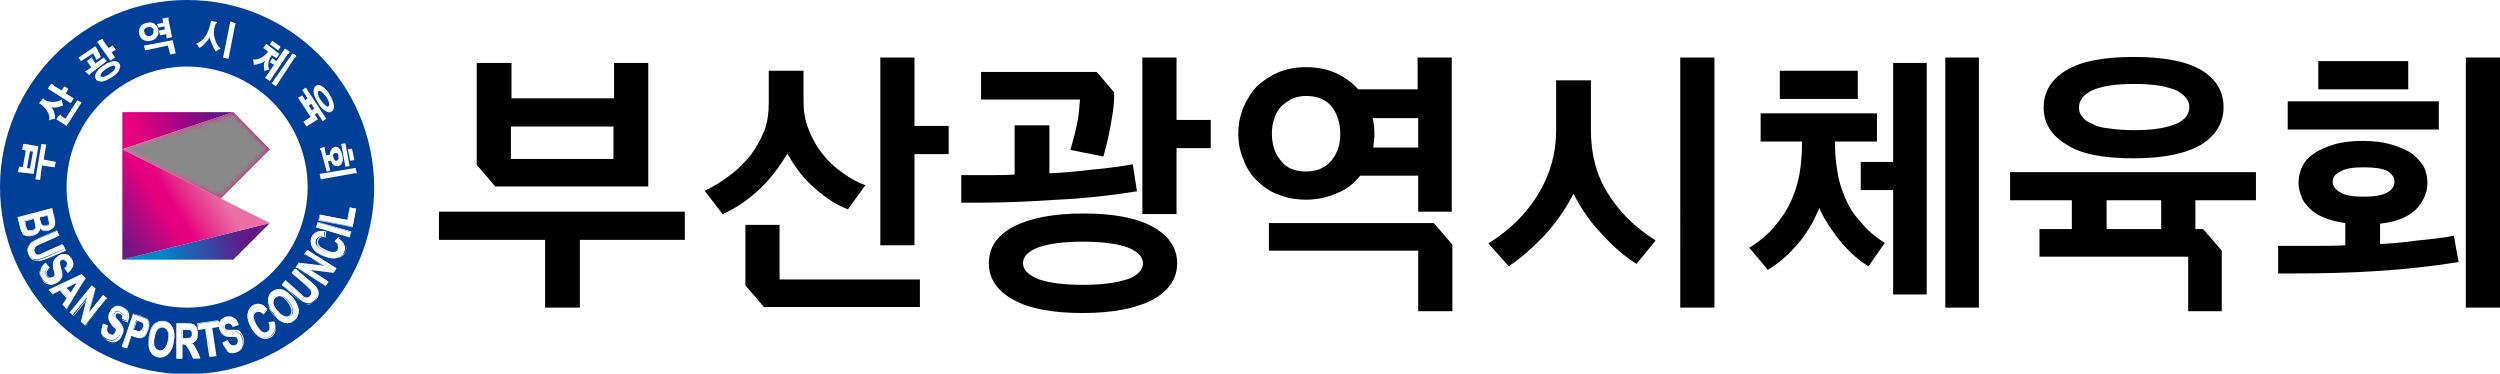 <?xml version="1.0" encoding="utf-8"?>
<!-- Generator: Adobe Illustrator 25.0.1, SVG Export Plug-In . SVG Version: 6.00 Build 0)  -->
<svg version="1.1" id="Layer_1" xmlns="http://www.w3.org/2000/svg" xmlns:xlink="http://www.w3.org/1999/xlink" x="0px" y="0px"
	 viewBox="0 0 416.9 62.3" style="enable-background:new 0 0 416.9 62.3;" xml:space="preserve">
<style type="text/css">
	.st0{fill:#004098;}
	.st1{fill:#FFFFFF;}
	.st2{clip-path:url(#SVGID_2_);fill:url(#SVGID_3_);}
	.st3{clip-path:url(#SVGID_5_);fill:url(#SVGID_6_);}
	.st4{clip-path:url(#SVGID_8_);fill:url(#SVGID_9_);}
	.st5{clip-path:url(#SVGID_11_);fill:url(#SVGID_12_);}
	.st6{clip-path:url(#SVGID_14_);}
	.st7{filter:url(#Adobe_OpacityMaskFilter);}
	.st8{clip-path:url(#SVGID_16_);}
	.st9{clip-path:url(#SVGID_19_);fill:url(#SVGID_20_);}
	.st10{clip-path:url(#SVGID_16_);mask:url(#SVGID_17_);fill:url(#SVGID_21_);}
</style>
<g>
	<g>
		<path d="M90.9,51.3V40H73.2v-4.7h41V40H96.7v11.3H90.9z M79.5,27.5v-17h5.8v5.9h17.1v-5.9h5.7v20.6H82.6L79.5,27.5z M102.4,21.1
			H85.2v5.4h17.1V21.1z"/>
		<path d="M141.4,34.9c-1.9-0.7-3.7-1.9-5.4-3.4c-1.8-1.5-3.3-3.4-4.7-5.9c-1.3,2.2-2.8,4.2-4.6,5.9c-1.9,1.8-3.9,3.2-6.2,4.2
			l-3-3.9c1.6-0.7,3.1-1.7,4.4-2.7c1.3-1,2.4-2.1,3.4-3.4c0.9-1.2,1.6-2.6,2.2-4c0.5-1.4,0.7-2.9,0.7-4.6v-5.3h5.8v5.1
			c0,1.8,0.3,3.4,0.9,4.8c0.6,1.5,1.3,2.8,2.3,4c0.9,1.2,2,2.2,3.3,3.1c1.2,0.9,2.5,1.6,3.8,2.1L141.4,34.9z M130,37.5v9.1h23.4v4.6
			h-26l-3.1-3.6V37.5H130z M152.5,21h5.7v4.7h-5.7v15.2h-5.7V9.6h5.7V21z"/>
		<path d="M189.6,31.9c-4.4,0.7-8.8,1.2-13.2,1.4c-4.5,0.3-9,0.5-13.4,0.5h-2.7v-4.6h2.6h3c1,0,2.1,0,3.3-0.1v-8.2h5.8v8
			c2.3-0.1,4.6-0.3,7-0.6c2.3-0.2,4.6-0.5,6.9-0.9L189.6,31.9z M163.6,12h19.3l2.9,3.4v0.5c0,0.9-0.1,2.2-0.4,3.9
			c-0.3,1.8-0.7,3.9-1.4,6.3l-5.5-1.1c0.4-1.4,0.8-2.8,1.1-4.3c0.3-1.4,0.4-2.8,0.5-4.1h-16.5V12z M164.9,43.9
			c0-2.6,1.3-4.6,4.1-6.1c2.7-1.4,6.6-2.2,11.6-2.2c5,0,8.9,0.7,11.6,2.2c2.7,1.5,4.1,3.5,4.1,6.1c0,2.6-1.4,4.6-4.1,6.1
			c-2.7,1.4-6.6,2.2-11.6,2.2c-5,0-8.9-0.7-11.6-2.2C166.3,48.5,164.9,46.5,164.9,43.9z M190.6,43.9c0-1.1-0.9-2-2.7-2.7
			c-1.9-0.6-4.3-0.9-7.3-0.9c-3.1,0-5.5,0.3-7.3,0.9c-1.9,0.7-2.7,1.6-2.7,2.7c0,1.1,0.9,2,2.7,2.7c1.8,0.6,4.2,0.9,7.3,0.9
			c3,0,5.4-0.3,7.3-0.9C189.7,46,190.6,45,190.6,43.9z M196.2,20h5.7v4.7h-5.7v11h-5.7V9.6h5.7V20z"/>
		<path d="M242.2,35.3h-5.7v-6h-9.7c-1,1.3-2.3,2.3-3.8,2.9c-1.6,0.7-3.3,1.1-5.2,1.1c-1.7,0-3.2-0.3-4.5-0.8
			c-1.4-0.5-2.6-1.3-3.6-2.3c-1-0.9-1.8-2.1-2.3-3.5c-0.6-1.3-0.9-2.8-0.9-4.4c0-1.6,0.3-3.1,0.9-4.5c0.6-1.3,1.3-2.5,2.3-3.5
			c1-0.9,2.2-1.7,3.6-2.3c1.3-0.5,2.8-0.8,4.5-0.8c1.8,0,3.4,0.3,5,1c1.5,0.7,2.7,1.6,3.7,2.7h9.9V9.6h5.7V35.3z M236.5,51.9V41.8
			h-24.9v-4.6h27.5l3.1,3.6v11.1H236.5z M223.5,22.3c0-1.8-0.5-3.3-1.4-4.5c-1-1.2-2.4-1.8-4.3-1.8c-0.9,0-1.7,0.2-2.4,0.5
			c-0.7,0.4-1.3,0.8-1.8,1.3c-0.5,0.6-0.9,1.2-1.1,2c-0.3,0.8-0.4,1.6-0.4,2.5c0,1.8,0.5,3.3,1.5,4.5c0.9,1.2,2.3,1.8,4.1,1.8
			c1.9,0,3.3-0.6,4.3-1.8C223.1,25.5,223.5,24,223.5,22.3z M229.2,22.3c0,0.7-0.1,1.5-0.2,2.3h7.5v-4.9h-7.6
			C229.1,20.5,229.2,21.4,229.2,22.3z"/>
		<path d="M272.9,44c-2.1-1.3-4-3-5.9-5.1c-1.9-2-3.4-4.2-4.6-6.6c-1.3,2.5-2.8,4.7-4.7,6.8c-2,2.1-4,3.9-6.1,5.3l-3.4-3.8
			c3.5-2.2,6.3-4.9,8.3-8.2c2-3.3,3-6.8,3-10.7v-8.3h5.8v8.3c0,4,0.9,7.5,2.8,10.5c1.9,3.1,4.5,5.7,8,7.9L272.9,44z M285.9,51.3
			h-5.7V9.6h5.7V51.3z"/>
		<path d="M311.6,44.4c-0.7-0.4-1.4-0.9-2.1-1.5c-0.8-0.7-1.5-1.4-2.3-2.3c-0.7-0.8-1.4-1.8-2.1-2.8c-0.6-1-1.3-2-1.7-3.1
			c-0.5,1.1-1,2.2-1.6,3.2c-0.7,1.1-1.3,2-2.1,2.9c-0.8,0.9-1.6,1.7-2.4,2.4c-0.8,0.7-1.7,1.3-2.5,1.8l-3.1-3.7
			c1.7-1,3.1-2.2,4.2-3.5c1.1-1.3,2-2.6,2.7-4.1c0.7-1.5,1.2-3.1,1.5-4.8c0.3-1.7,0.4-3.4,0.4-5.3h-6.9v-4.7H313v4.7h-7
			c0,1.7,0.1,3.3,0.4,4.9c0.2,1.6,0.7,3.1,1.3,4.5c0.6,1.4,1.4,2.8,2.6,4c1,1.3,2.4,2.5,4,3.5L311.6,44.4z M309.8,11.8v4.7h-13v-4.7
			H309.8z M310.3,27h5.4V10.5h5.6v38.6h-5.6V31.7h-5.4V27z M324.4,51.3V9.6h5.6v41.7H324.4z"/>
		<path d="M364.9,51.9v-9.1h-24.8v-4.6h5.4v-4.8h-10.3v-4.7h41v4.7h-10.1v4.8h1.3l3.1,3.6v10.1H364.9z M370.8,17.9
			c0,2.6-1.3,4.7-3.7,6.2c-2.5,1.5-6.3,2.3-11.3,2.3c-5,0-8.8-0.7-11.2-2.3c-2.5-1.5-3.8-3.5-3.8-6.2c0-2.6,1.3-4.7,3.8-6.2
			c2.5-1.5,6.2-2.2,11.2-2.2c5,0,8.8,0.7,11.3,2.2C369.6,13.2,370.8,15.3,370.8,17.9z M355.9,14c-1.7,0-3.2,0.1-4.3,0.3
			c-1.2,0.2-2.1,0.5-2.8,0.8c-0.7,0.4-1.3,0.8-1.6,1.3c-0.4,0.5-0.5,1-0.5,1.5c0,0.6,0.1,1.1,0.5,1.5c0.3,0.5,0.8,0.9,1.6,1.2
			c0.7,0.4,1.6,0.7,2.8,0.8c1.2,0.2,2.6,0.3,4.3,0.3c1.7,0,3.1-0.1,4.3-0.3c1.1-0.2,2.1-0.5,2.8-0.8c0.7-0.3,1.2-0.7,1.6-1.2
			c0.3-0.5,0.5-1,0.5-1.5c0-0.6-0.2-1.1-0.5-1.5c-0.4-0.5-0.9-0.9-1.6-1.3c-0.7-0.3-1.7-0.6-2.8-0.8C359,14.1,357.5,14,355.9,14z
			 M351.3,38.2h9.1v-4.8h-9.1V38.2z"/>
		<path d="M410,43.7c-4.4,0.7-8.9,1.2-13.6,1.5c-4.7,0.3-9.3,0.4-13.8,0.4h-2.7v-4.6h2.6c1.2,0,2.6,0,4,0c1.4,0,3,0,4.6-0.1v-3.7
			c-1.4-0.2-2.6-0.5-3.5-0.9c-1-0.4-1.8-0.9-2.4-1.5c-0.6-0.6-1.2-1.3-1.4-2c-0.3-0.7-0.5-1.5-0.5-2.3c0-0.9,0.2-1.8,0.6-2.7
			c0.4-0.8,1-1.6,2-2.2c0.8-0.6,2-1.1,3.3-1.5c1.3-0.4,2.9-0.6,4.8-0.6s3.4,0.2,4.8,0.6c1.3,0.4,2.5,0.9,3.4,1.5
			c0.8,0.6,1.5,1.4,2,2.2c0.4,0.8,0.6,1.8,0.6,2.7c0,1.7-0.7,3.1-1.9,4.4c-1.3,1.3-3.3,2.1-6,2.4v3.4c2.1-0.1,4.2-0.3,6.3-0.6
			c2-0.2,4.1-0.4,6-0.8L410,43.7z M406.7,16.9v4.7h-25.2v-4.7H406.7z M401.6,10.2v4.7h-15v-4.7H401.6z M389,30.3
			c0,0.7,0.4,1.3,1.3,1.8c0.8,0.5,2.1,0.7,3.8,0.7c1.8,0,3.1-0.2,4-0.7c0.7-0.4,1.2-1,1.2-1.8c0-0.7-0.4-1.3-1.2-1.8
			c-0.8-0.4-2.1-0.6-4-0.6c-1.7,0-3,0.2-3.8,0.7C389.4,29,389,29.6,389,30.3z M416.9,51.3h-5.7V9.6h5.7V51.3z"/>
	</g>
	<g>
		<g>
			<path class="st0" d="M31.2,0C14,0,0,14,0,31.2c0,17.2,14,31.2,31.2,31.2c17.2,0,31.2-14,31.2-31.2C62.3,14,48.4,0,31.2,0z
				 M31.2,51.3c-11.1,0-20.1-9-20.1-20.1c0-11.1,9-20.1,20.1-20.1c11.1,0,20.1,9,20.1,20.1C51.3,42.3,42.3,51.3,31.2,51.3z"/>
			<g>
				<path class="st1" d="M8,36.4c0.1,0.4,0.1,0.6,0.2,0.7c0,0.1,0,0.3-0.1,0.4c-0.1,0.1-0.2,0.2-0.4,0.2c-0.2,0-0.3,0-0.5,0
					c-0.1-0.1-0.2-0.2-0.3-0.3c0-0.1-0.1-0.3-0.2-0.6l-0.1-0.6l1.3-0.3L8,36.4z M3,36.2l0.3,1.4c0.1,0.5,0.2,0.9,0.3,1
					c0.1,0.2,0.2,0.4,0.4,0.5c0.2,0.1,0.4,0.2,0.7,0.2c0.3,0,0.5,0,0.8-0.1c0.3-0.1,0.6-0.2,0.8-0.4c0.2-0.2,0.3-0.4,0.4-0.7
					c0.2,0.2,0.3,0.3,0.6,0.3c0.2,0.1,0.5,0,0.8,0c0.2-0.1,0.4-0.2,0.6-0.3c0.2-0.1,0.3-0.3,0.4-0.4c0.1-0.2,0.1-0.3,0.1-0.5
					c0-0.2,0-0.4-0.1-0.8l-0.4-1.7L3,36.2z M5.8,37.2c0.1,0.4,0.1,0.6,0.1,0.8c0,0.1-0.1,0.2-0.2,0.3c-0.1,0.1-0.2,0.2-0.4,0.2
					c-0.2,0-0.4,0-0.5,0c-0.1-0.1-0.2-0.1-0.3-0.3c0-0.1-0.1-0.3-0.2-0.6l-0.2-0.8l1.5-0.4L5.8,37.2z"/>
				<path class="st1" d="M7.8,35.9l-1.3,0.3l0.1,0.6l0.2,0.6c0.1,0.2,0.2,0.3,0.3,0.3c0.1,0.1,0.3,0.1,0.5,0c0.2,0,0.3-0.1,0.4-0.2
					c0.1-0.1,0.1-0.2,0.1-0.4c0,0-0.2-0.7-0.2-0.7v0L7.8,35.9L7.8,35.9z M7.8,36c0,0.1,0.1,0.4,0.1,0.4l0.2,0.7c0,0,0,0,0,0
					c0,0.1,0,0.2-0.1,0.3c-0.1,0.1-0.2,0.2-0.4,0.2c-0.2,0-0.3,0-0.4,0c-0.1,0-0.2-0.1-0.3-0.3l-0.2-0.6c0,0-0.1-0.4-0.1-0.5
					C6.7,36.3,7.7,36,7.8,36z"/>
				<path class="st1" d="M8.5,34.8l-5.6,1.4l0.4,1.5l0.3,1c0.1,0.2,0.2,0.4,0.4,0.5c0.2,0.1,0.4,0.2,0.7,0.2c0.3,0,0.5,0,0.8-0.1
					c0.3-0.1,0.6-0.2,0.8-0.4c0.2-0.2,0.3-0.4,0.4-0.7c0.1,0.1,0.3,0.2,0.5,0.3c0.2,0.1,0.5,0,0.8,0c0.2-0.1,0.5-0.2,0.6-0.3
					C8.8,38.1,8.9,38,9,37.8c0.1-0.2,0.1-0.3,0.1-0.5L9,36.5L8.5,34.8L8.5,34.8z M8.5,34.9c0,0.1,0.4,1.6,0.4,1.6L9,37.3
					c0,0,0,0,0,0c0,0.2,0,0.3-0.1,0.4c-0.1,0.2-0.2,0.3-0.4,0.4c-0.2,0.1-0.4,0.2-0.6,0.3c-0.2,0.1-0.5,0.1-0.7,0
					c-0.2,0-0.4-0.1-0.6-0.3l-0.1-0.1l0,0.1c0,0.3-0.1,0.5-0.3,0.7c-0.2,0.2-0.5,0.3-0.8,0.4c-0.2,0.1-0.5,0.1-0.7,0
					c-0.2,0-0.5-0.1-0.6-0.2c-0.2-0.1-0.3-0.3-0.4-0.5l-0.3-1c0,0-0.3-1.1-0.3-1.4C3.2,36.2,8.4,34.9,8.5,34.9z"/>
				<path class="st1" d="M5.6,36.4l-1.5,0.4l0.2,0.8l0.2,0.6c0.1,0.1,0.2,0.2,0.3,0.3c0.1,0.1,0.3,0.1,0.5,0l0.4-0.2
					c0.1-0.1,0.2-0.2,0.2-0.4c0-0.1,0-0.4-0.1-0.8L5.6,36.4L5.6,36.4z M5.6,36.5c0,0.1,0.2,0.6,0.2,0.6l0,0c0.1,0.5,0.1,0.7,0.1,0.8
					c0,0.1-0.1,0.2-0.2,0.3l-0.4,0.2c-0.2,0-0.3,0-0.5,0c-0.1,0-0.2-0.1-0.3-0.2c0,0-0.2-0.6-0.2-0.6S4.3,37,4.2,36.9
					C4.3,36.9,5.5,36.6,5.6,36.5z"/>
				<path class="st1" d="M9.5,38.5l0.3,0.8L7,40.5c-0.5,0.2-0.7,0.3-0.9,0.4c-0.2,0.1-0.3,0.3-0.4,0.5c-0.1,0.2-0.1,0.4,0,0.6
					c0.1,0.2,0.2,0.4,0.4,0.4c0.2,0.1,0.4,0.1,0.5,0c0.2-0.1,0.5-0.2,0.9-0.4l2.9-1.3l0.3,0.8l-2.8,1.2c-0.6,0.3-1.1,0.4-1.4,0.5
					c-0.3,0.1-0.5,0.1-0.8,0c-0.2,0-0.4-0.1-0.6-0.3C5.1,43,5,42.8,4.8,42.5c-0.2-0.4-0.2-0.7-0.2-0.9c0-0.2,0.1-0.5,0.3-0.7
					c0.1-0.2,0.3-0.4,0.5-0.5c0.3-0.2,0.7-0.4,1.3-0.7L9.5,38.5z"/>
				<path class="st1" d="M9.5,38.4l-2.8,1.2c-0.6,0.3-1,0.5-1.3,0.7c-0.2,0.1-0.4,0.3-0.5,0.5c-0.1,0.2-0.2,0.4-0.3,0.7
					c0,0.3,0,0.6,0.2,1c0.1,0.3,0.3,0.6,0.5,0.7c0.2,0.2,0.4,0.2,0.7,0.3c0.2,0,0.5,0,0.8,0c0.3-0.1,0.7-0.2,1.4-0.5l2.8-1.2
					l-0.4-0.9l-3,1.3l-0.9,0.4c-0.2,0-0.3,0-0.5,0C6,42.4,5.9,42.2,5.8,42c-0.1-0.2-0.1-0.4,0-0.6C5.8,41.3,6,41.1,6.1,41
					c0,0,0.9-0.4,0.9-0.4l2.9-1.3L9.5,38.4L9.5,38.4z M6,43.4c-0.2,0-0.4-0.1-0.6-0.3C5.2,43,5,42.7,4.9,42.4
					c-0.1-0.3-0.2-0.6-0.2-0.8c0,0,0-0.1,0-0.1c0-0.2,0.1-0.4,0.2-0.6c0.1-0.2,0.3-0.3,0.5-0.5c0.3-0.2,0.7-0.4,1.3-0.7
					c0,0,2.5-1.1,2.7-1.2c0,0.1,0.3,0.6,0.3,0.7c-0.1,0-2.8,1.2-2.8,1.2l-0.9,0.4c-0.2,0.1-0.4,0.3-0.4,0.5c0,0.1-0.1,0.2-0.1,0.3
					c0,0.1,0,0.2,0.1,0.4c0.1,0.2,0.2,0.4,0.4,0.5c0.2,0.1,0.4,0.1,0.6,0l0.9-0.4c0,0,2.6-1.1,2.8-1.2c0,0.1,0.3,0.6,0.3,0.7
					c-0.1,0-2.7,1.2-2.7,1.2c-0.6,0.3-1.1,0.4-1.4,0.5C6.4,43.4,6.2,43.4,6,43.4z"/>
				<path class="st1" d="M7.6,43.8l0.5,0.7c-0.3,0.2-0.5,0.5-0.5,0.7c-0.1,0.2,0,0.5,0.1,0.7c0.1,0.2,0.3,0.4,0.5,0.4
					c0.2,0,0.4,0,0.6-0.1C9,46.1,9,46,9.1,45.9c0-0.1,0.1-0.2,0-0.4c0-0.1-0.1-0.4-0.2-0.7c-0.1-0.5-0.1-0.9,0-1.1
					c0.1-0.4,0.4-0.7,0.8-1c0.2-0.2,0.5-0.3,0.8-0.3c0.3,0,0.5,0,0.8,0.1c0.2,0.1,0.4,0.3,0.6,0.6c0.3,0.5,0.4,0.9,0.2,1.3
					c-0.1,0.4-0.4,0.8-0.8,1.1l-0.5-0.7c0.2-0.2,0.4-0.4,0.4-0.5c0-0.2,0-0.4-0.1-0.6c-0.1-0.2-0.3-0.3-0.5-0.4
					c-0.1,0-0.2,0-0.4,0.1c-0.1,0.1-0.2,0.2-0.2,0.3c0,0.2,0,0.5,0.1,0.9c0.1,0.4,0.2,0.8,0.2,1c0,0.2-0.1,0.5-0.2,0.7
					c-0.1,0.2-0.4,0.4-0.7,0.6c-0.3,0.2-0.6,0.3-0.9,0.3c-0.3,0-0.6,0-0.8-0.1c-0.3-0.1-0.5-0.4-0.7-0.7c-0.3-0.5-0.4-0.9-0.2-1.3
					C6.8,44.6,7.1,44.2,7.6,43.8z"/>
				<path class="st1" d="M10.5,42.4c-0.3,0-0.6,0.1-0.8,0.3c-0.4,0.3-0.7,0.6-0.8,1c-0.1,0.3-0.1,0.7,0,1.2l0.2,0.7
					c0,0.2,0,0.3,0,0.4l-0.2,0.2c-0.2,0.1-0.3,0.1-0.5,0.1c-0.2,0-0.4-0.2-0.5-0.4c-0.1-0.2-0.2-0.4-0.1-0.6
					c0.1-0.2,0.2-0.4,0.5-0.7l0,0l-0.6-0.7l0,0c-0.5,0.4-0.8,0.8-1,1.3c-0.1,0.4,0,0.9,0.3,1.4c0.2,0.3,0.4,0.6,0.7,0.7
					c0.3,0.1,0.6,0.2,0.9,0.2c0.3,0,0.6-0.2,0.9-0.3c0.3-0.2,0.5-0.4,0.7-0.7c0.2-0.2,0.2-0.5,0.2-0.7c0-0.3,0-0.6-0.2-1
					C10,44.1,10,43.8,10,43.7c0-0.1,0.1-0.2,0.2-0.3c0.1-0.1,0.2-0.1,0.3-0.1c0.2,0,0.3,0.2,0.5,0.4c0.1,0.2,0.2,0.4,0.1,0.5
					c0,0.2-0.2,0.3-0.4,0.5l0,0l0.6,0.8l0,0c0.4-0.3,0.7-0.7,0.9-1.1c0.1-0.4,0-0.9-0.3-1.3c-0.2-0.3-0.4-0.5-0.6-0.6
					C11,42.4,10.8,42.3,10.5,42.4z M8.9,46.2l0.3-0.3c0.1-0.1,0.1-0.3,0-0.4L9,44.8c-0.1-0.5-0.1-0.8,0-1.1c0.1-0.4,0.4-0.7,0.7-0.9
					c0.2-0.2,0.5-0.2,0.8-0.3c0.3,0,0.5,0,0.7,0.1c0.2,0.1,0.4,0.3,0.6,0.6c0.2,0.3,0.3,0.6,0.3,0.9c0,0.1,0,0.2-0.1,0.3
					c-0.1,0.4-0.4,0.7-0.8,1c-0.1-0.1-0.4-0.6-0.4-0.6c0.2-0.2,0.3-0.4,0.4-0.5c0,0,0-0.1,0-0.1c0-0.1-0.1-0.3-0.2-0.5
					c-0.1-0.2-0.3-0.4-0.5-0.4c-0.1,0-0.3,0-0.4,0.1c-0.1,0.1-0.2,0.2-0.2,0.3c0,0.2,0,0.5,0.1,0.9c0.1,0.4,0.2,0.8,0.1,1
					c0,0.2-0.1,0.5-0.2,0.7c-0.1,0.2-0.4,0.4-0.7,0.6C9,47,8.7,47.1,8.4,47.2c-0.3,0-0.6,0-0.8-0.1c-0.2-0.1-0.5-0.4-0.7-0.7
					c-0.2-0.3-0.3-0.6-0.3-0.9c0-0.1,0-0.3,0.1-0.4c0.1-0.4,0.4-0.8,0.9-1.2C7.7,44,8,44.4,8.1,44.5c-0.3,0.2-0.4,0.5-0.5,0.7
					c0,0.1,0,0.2,0,0.2c0,0.2,0.1,0.3,0.2,0.5c0.2,0.3,0.4,0.4,0.6,0.4C8.5,46.4,8.7,46.4,8.9,46.2z"/>
				<path class="st1" d="M11,48l2-1l-1.2,1.9L11,48z M14.2,46.5l-0.6-0.7l-5.4,2.6L8.9,49l1.2-0.6l1.1,1.3l-0.7,1.1l0.6,0.7
					L14.2,46.5z"/>
				<path class="st1" d="M12.9,47l-2,1l0.9,1l1.4-2.1L12.9,47z M12.8,47.2c-0.2,0.3-1,1.5-1,1.6c-0.1-0.1-0.6-0.7-0.7-0.8
					C11.2,48,12.5,47.3,12.8,47.2z"/>
				<path class="st1" d="M13.6,45.7l-5.5,2.6l0.7,0.8c0,0,1.1-0.6,1.2-0.6c0.1,0.1,1,1.2,1.1,1.2c0,0.1-0.7,1.1-0.7,1.1l0.7,0.8
					l3.2-5.2L13.6,45.7L13.6,45.7z M13.6,45.9c0.1,0.1,0.5,0.6,0.6,0.6c0,0.1-3,4.9-3.1,5c-0.1-0.1-0.5-0.6-0.5-0.6
					c0-0.1,0.7-1.1,0.7-1.1l-1.2-1.4c0,0-1.1,0.6-1.2,0.6c0-0.1-0.4-0.5-0.5-0.6C8.5,48.3,13.5,45.9,13.6,45.9z"/>
				<path class="st1" d="M11.7,52.1l3.6-4.5l0.6,0.5l-1.1,4.1l2.4-3l0.6,0.5l-3.6,4.5l-0.7-0.6l1-4l-2.4,2.9L11.7,52.1z"/>
				<path class="st1" d="M15.3,47.6l-3.7,4.5l0.7,0.6c0,0,2-2.4,2.2-2.8c-0.1,0.5-1,3.8-1,3.8l0.7,0.6l3.7-4.5l-0.7-0.6
					c0,0-2,2.5-2.3,2.8c0.1-0.5,1-3.9,1-3.9L15.3,47.6L15.3,47.6z M15.3,47.8c0.1,0.1,0.5,0.4,0.6,0.5c0,0.1-1.1,4.1-1.1,4.1l0.1,0
					c0,0,2.3-2.9,2.4-2.9c0.1,0.1,0.5,0.4,0.5,0.4c-0.1,0.1-3.5,4.3-3.5,4.4c-0.1-0.1-0.5-0.5-0.6-0.5c0-0.1,1-4,1-4l-0.1-0.1
					c0,0-2.3,2.8-2.3,2.9c-0.1-0.1-0.5-0.4-0.5-0.4C11.8,52,15.2,47.8,15.3,47.8z"/>
				<path class="st1" d="M17.2,54l0.8,0.3c-0.1,0.4-0.2,0.7-0.1,0.9c0.1,0.2,0.2,0.4,0.4,0.5c0.2,0.1,0.5,0.2,0.7,0.1
					c0.2-0.1,0.3-0.2,0.4-0.4c0.1-0.1,0.1-0.2,0.1-0.4c0-0.1-0.1-0.2-0.2-0.4c-0.1-0.1-0.2-0.3-0.5-0.5c-0.3-0.4-0.5-0.7-0.6-1
					c-0.1-0.4,0-0.8,0.2-1.2c0.1-0.3,0.3-0.5,0.5-0.6c0.2-0.2,0.5-0.3,0.7-0.3c0.3,0,0.5,0.1,0.8,0.2c0.5,0.2,0.8,0.6,0.9,1
					c0.1,0.4,0,0.9-0.2,1.3l-0.8-0.4c0.1-0.3,0.1-0.5,0.1-0.7c0-0.2-0.2-0.3-0.4-0.4c-0.2-0.1-0.4-0.1-0.6-0.1
					c-0.1,0-0.2,0.1-0.3,0.3c-0.1,0.1-0.1,0.2,0,0.4c0,0.2,0.2,0.4,0.5,0.7c0.3,0.3,0.5,0.6,0.6,0.8c0.1,0.2,0.2,0.5,0.2,0.7
					c0,0.3-0.1,0.6-0.3,0.9c-0.2,0.3-0.4,0.5-0.6,0.7c-0.3,0.2-0.5,0.3-0.8,0.3c-0.3,0-0.6-0.1-0.9-0.2c-0.5-0.3-0.8-0.6-0.9-1
					C16.9,55.2,17,54.6,17.2,54z"/>
				<path class="st1" d="M19.7,51c-0.3,0-0.5,0.1-0.8,0.3c-0.2,0.2-0.4,0.4-0.6,0.7c-0.2,0.4-0.3,0.8-0.2,1.3c0.1,0.3,0.3,0.6,0.6,1
					l0.5,0.5c0.1,0.1,0.1,0.2,0.1,0.3l-0.1,0.3c-0.1,0.2-0.2,0.3-0.4,0.4c-0.2,0.1-0.4,0-0.6-0.1c-0.2-0.1-0.4-0.3-0.4-0.5
					c-0.1-0.2,0-0.5,0.1-0.9l0-0.1L17.2,54l0,0.1c-0.2,0.6-0.3,1.1-0.2,1.6c0.1,0.4,0.4,0.8,0.9,1.1c0.3,0.2,0.7,0.3,1,0.3
					c0.3,0,0.6-0.1,0.8-0.3c0.3-0.2,0.5-0.4,0.6-0.8c0.2-0.3,0.3-0.6,0.3-0.9c0-0.3,0-0.5-0.2-0.8c-0.1-0.2-0.3-0.5-0.6-0.8
					c-0.3-0.3-0.5-0.5-0.5-0.7c0-0.1,0-0.2,0-0.3c0.1-0.1,0.1-0.2,0.2-0.2c0.2-0.1,0.4,0,0.6,0.1c0.2,0.1,0.3,0.2,0.4,0.4
					c0,0.2,0,0.4-0.1,0.6l0,0l0.9,0.4l0-0.1c0.2-0.5,0.3-1,0.2-1.4c-0.1-0.4-0.4-0.8-0.9-1C20.3,51.1,20,51,19.7,51z M19,55.9
					c0.2-0.1,0.4-0.2,0.5-0.4l0.1-0.4c0-0.1-0.1-0.3-0.2-0.4c0,0-0.5-0.6-0.5-0.6c-0.3-0.3-0.5-0.7-0.6-0.9c-0.1-0.4,0-0.8,0.2-1.2
					c0.1-0.3,0.3-0.5,0.5-0.6c0.2-0.2,0.5-0.2,0.7-0.3c0.3,0,0.5,0.1,0.8,0.2c0.5,0.2,0.7,0.6,0.8,1c0,0.1,0,0.2,0,0.4
					c0,0.3-0.1,0.6-0.2,0.9c-0.1,0-0.6-0.3-0.7-0.3c0.1-0.2,0.1-0.3,0.1-0.5c0-0.1,0-0.1,0-0.2c-0.1-0.2-0.2-0.3-0.4-0.5
					c-0.2-0.1-0.5-0.2-0.7-0.1c-0.1,0-0.2,0.1-0.3,0.3c-0.1,0.1-0.1,0.3,0,0.4c0,0.2,0.2,0.4,0.5,0.7c0.3,0.3,0.5,0.6,0.6,0.8
					c0.1,0.2,0.2,0.5,0.1,0.7c0,0.3-0.1,0.6-0.3,0.9c-0.1,0.3-0.3,0.5-0.6,0.7c-0.2,0.2-0.5,0.3-0.8,0.3c-0.3,0-0.6-0.1-0.9-0.2
					c-0.5-0.2-0.7-0.6-0.8-1c0-0.1,0-0.3,0-0.4c0-0.3,0.1-0.7,0.2-1.1c0.1,0,0.6,0.2,0.7,0.3c-0.1,0.2-0.1,0.4-0.1,0.6
					c0,0.1,0,0.2,0,0.2c0.1,0.2,0.2,0.4,0.5,0.6C18.6,56,18.8,56,19,55.9z"/>
				<path class="st1" d="M23.2,53.6c0.3,0.1,0.5,0.2,0.6,0.2c0.1,0.1,0.2,0.2,0.2,0.4c0,0.2,0,0.3,0,0.5c-0.1,0.2-0.1,0.3-0.2,0.4
					c-0.1,0.1-0.2,0.2-0.3,0.2c-0.1,0-0.4,0-0.7-0.1L22.2,55l0.5-1.6L23.2,53.6z M21.2,58l0.7-2.1l0.5,0.2c0.4,0.1,0.7,0.2,0.9,0.2
					c0.2,0,0.3,0,0.5-0.1c0.2-0.1,0.4-0.2,0.5-0.4c0.2-0.2,0.3-0.5,0.4-0.8c0.1-0.4,0.2-0.8,0.1-1.1c-0.1-0.3-0.2-0.6-0.4-0.7
					c-0.1-0.1-0.4-0.2-0.9-0.4l-1.3-0.4l-1.8,5.5L21.2,58z"/>
				<path class="st1" d="M22.7,53.5l-0.5,1.6l0.5,0.2c0.3,0.1,0.6,0.2,0.7,0.1c0.1,0,0.3-0.1,0.4-0.2l0.2-0.4c0-0.1,0.1-0.2,0.1-0.4
					c0-0.1,0-0.1,0-0.2c0-0.2-0.1-0.3-0.3-0.4l-0.6-0.2L22.7,53.5L22.7,53.5z M22.8,53.5c0.1,0,0.3,0.1,0.3,0.1l0.6,0.2
					c0.1,0.1,0.2,0.2,0.2,0.3c0,0.1,0,0.1,0,0.2c0,0.1,0,0.2-0.1,0.3l-0.2,0.4c-0.1,0.1-0.2,0.1-0.3,0.2c-0.1,0-0.3,0-0.6-0.1
					c0,0-0.3-0.1-0.4-0.1C22.4,54.9,22.8,53.6,22.8,53.5z M23.2,53.6L23.2,53.6L23.2,53.6z"/>
				<path class="st1" d="M22.2,52.3l-1.9,5.5l0.9,0.3c0,0,0.7-2,0.7-2.1c0.1,0,0.5,0.2,0.5,0.2c0.4,0.1,0.7,0.2,0.9,0.2
					c0.2,0,0.4,0,0.5-0.1c0.2-0.1,0.4-0.2,0.5-0.4c0.2-0.2,0.3-0.5,0.4-0.8c0.1-0.4,0.2-0.8,0.1-1.2c-0.1-0.3-0.2-0.6-0.4-0.8
					c-0.1-0.1-0.5-0.3-1-0.4L22.2,52.3L22.2,52.3z M22.3,52.3c0.1,0,1.3,0.4,1.3,0.4c0.5,0.2,0.8,0.3,0.9,0.4
					c0.2,0.2,0.3,0.4,0.4,0.7c0,0.1,0,0.2,0,0.3c0,0.2,0,0.5-0.1,0.8c-0.1,0.3-0.2,0.6-0.4,0.8c-0.2,0.2-0.3,0.3-0.5,0.4
					c-0.2,0.1-0.3,0.1-0.5,0.1c-0.2,0-0.5-0.1-0.9-0.2l-0.6-0.2c0,0-0.7,2-0.7,2.1c-0.1,0-0.6-0.2-0.7-0.2
					C20.5,57.6,22.3,52.5,22.3,52.3z"/>
				<path class="st1" d="M26.3,54.9c0.3-0.3,0.6-0.4,0.9-0.3c0.4,0.1,0.6,0.3,0.8,0.6c0.2,0.4,0.2,0.9,0.1,1.5
					c-0.1,0.7-0.3,1.1-0.6,1.4c-0.3,0.3-0.6,0.4-0.9,0.4c-0.3-0.1-0.6-0.3-0.8-0.6c-0.2-0.4-0.2-0.9-0.1-1.5
					C25.8,55.7,26,55.2,26.3,54.9z M25,58.5c0.3,0.6,0.7,0.9,1.4,1c0.6,0.1,1.2-0.1,1.6-0.5c0.5-0.5,0.8-1.2,0.9-2.1
					c0.2-0.9,0.1-1.7-0.2-2.3c-0.3-0.6-0.7-0.9-1.4-1c-0.3-0.1-0.7,0-0.9,0.1c-0.2,0.1-0.4,0.2-0.6,0.4c-0.2,0.2-0.4,0.4-0.5,0.7
					c-0.2,0.4-0.3,0.9-0.4,1.4C24.7,57.1,24.8,57.9,25,58.5z"/>
				<path class="st1" d="M26.2,54.9L26.2,54.9c-0.3,0.3-0.5,0.8-0.6,1.5c-0.1,0.7-0.1,1.2,0.1,1.6c0.2,0.4,0.4,0.6,0.8,0.7
					c0.4,0.1,0.7-0.1,1-0.4c0.3-0.3,0.5-0.8,0.6-1.5c0.1-0.7,0.1-1.2-0.1-1.6c-0.2-0.4-0.4-0.6-0.8-0.7
					C26.9,54.5,26.5,54.6,26.2,54.9z M27.2,54.6c0.3,0.1,0.6,0.3,0.7,0.6c0.2,0.3,0.2,0.8,0.1,1.5c-0.1,0.6-0.3,1.1-0.6,1.4
					c-0.3,0.3-0.5,0.4-0.9,0.3c-0.3-0.1-0.6-0.3-0.7-0.6c-0.1-0.2-0.1-0.5-0.1-0.8c0-0.2,0-0.4,0.1-0.7c0.1-0.6,0.3-1.1,0.5-1.4
					C26.6,54.7,26.9,54.6,27.2,54.6z"/>
				<path class="st1" d="M26.4,53.6c-0.2,0.1-0.4,0.2-0.7,0.4c-0.2,0.2-0.4,0.5-0.5,0.7c-0.2,0.4-0.3,0.9-0.4,1.5
					c-0.1,0.9-0.1,1.7,0.2,2.3l0,0c0.3,0.6,0.8,1,1.4,1.1c0.6,0.1,1.2-0.1,1.7-0.6c0.5-0.5,0.8-1.2,0.9-2.1c0.2-0.9,0.1-1.7-0.2-2.3
					c-0.3-0.6-0.8-1-1.4-1.1C27,53.5,26.7,53.5,26.4,53.6z M24.8,57.1c0-0.3,0-0.6,0.1-0.9c0.1-0.6,0.2-1,0.4-1.4
					c0.1-0.3,0.3-0.5,0.5-0.7c0.2-0.2,0.4-0.3,0.6-0.4c0.3-0.1,0.6-0.1,0.9-0.1c0.6,0.1,1,0.4,1.3,1c0.3,0.6,0.4,1.3,0.2,2.2
					c-0.1,0.9-0.4,1.6-0.9,2c-0.4,0.4-1,0.6-1.6,0.5c-0.6-0.1-1-0.4-1.3-1C24.9,58.1,24.8,57.6,24.8,57.1z"/>
				<path class="st1" d="M30.3,55l0.7,0c0.3,0,0.6,0,0.6,0c0.1,0,0.2,0.1,0.3,0.2c0.1,0.1,0.1,0.3,0.1,0.5c0,0.2,0,0.3-0.1,0.4
					c-0.1,0.1-0.1,0.2-0.2,0.2c-0.1,0-0.4,0.1-0.8,0.1l-0.6,0L30.3,55z M30.4,59.8l0-2.4l0.2,0c0.2,0,0.3,0,0.4,0.1
					c0.1,0,0.2,0.1,0.3,0.2c0.1,0.1,0.2,0.4,0.5,0.8l0.6,1.2l1,0l-0.5-1.1c-0.2-0.4-0.4-0.8-0.5-0.9c-0.1-0.2-0.3-0.3-0.5-0.5
					c0.4-0.1,0.7-0.3,0.8-0.5c0.2-0.3,0.3-0.6,0.3-1.1c0-0.3-0.1-0.6-0.2-0.9c-0.1-0.3-0.3-0.4-0.5-0.6c-0.2-0.1-0.5-0.2-1-0.1
					l-1.8,0l0,5.8L30.4,59.8z"/>
				<path class="st1" d="M30.3,54.9L30.3,54.9l0,1.6l0.7,0c0.4,0,0.7,0,0.8-0.1c0.1-0.1,0.2-0.1,0.3-0.3l0.1-0.5
					c0-0.2,0-0.4-0.1-0.5c-0.1-0.1-0.2-0.2-0.4-0.2c0,0-0.6,0-0.6,0L30.3,54.9z M31,55l0.6,0c0.1,0,0.2,0.1,0.3,0.2
					c0.1,0.1,0.1,0.3,0.1,0.4L32,56.1c-0.1,0.1-0.1,0.2-0.2,0.2c-0.1,0-0.2,0.1-0.7,0.1c0,0-0.5,0-0.6,0c0-0.1,0-1.2,0-1.3
					C30.5,55,31,55,31,55z"/>
				<path class="st1" d="M31.3,53.9l-1.9,0l0,5.9l1,0c0,0,0-2.3,0-2.4c0.1,0,0.1,0,0.1,0l0.4,0.1l0.2,0.2l0.5,0.8l0.6,1.3l1.2,0
					l-0.6-1.2l-0.5-0.9c0,0-0.3-0.3-0.4-0.4c0.3-0.1,0.6-0.3,0.8-0.5c0.2-0.3,0.3-0.7,0.3-1.1c0,0,0,0,0,0c0-0.3-0.1-0.7-0.2-0.9
					c-0.1-0.3-0.3-0.5-0.5-0.6C32.1,54,31.8,53.9,31.3,53.9z M31.3,54c0.4,0,0.8,0,1,0.1c0.2,0.1,0.4,0.3,0.5,0.5
					c0.1,0.3,0.2,0.5,0.2,0.9c0,0,0,0,0,0c0,0.4-0.1,0.8-0.3,1c-0.2,0.3-0.4,0.4-0.8,0.5l-0.1,0l0.5,0.5c0,0,0.5,0.9,0.5,0.9
					c0,0,0.4,0.8,0.5,1c-0.1,0-0.8,0-0.9,0c0-0.1-0.6-1.2-0.6-1.2l-0.5-0.9L31,57.4c0,0-0.5-0.1-0.5-0.1h-0.2c0,0,0,2.3,0,2.4
					c-0.1,0-0.7,0-0.7,0c0-0.1,0-5.5,0-5.7C29.6,54.1,31.3,54,31.3,54z"/>
				<path class="st1" d="M35.1,59.5l-0.7-4.7l-1.2,0.2l-0.1-1l3.4-0.5l0.1,1l-1.2,0.2l0.7,4.7L35.1,59.5z"/>
				<path class="st1" d="M36.3,53.4l-3.4,0.5L33,55c0,0,1.1-0.2,1.2-0.2c0,0.1,0.7,4.7,0.7,4.7l1-0.2c0,0-0.7-4.6-0.7-4.7
					c0.1,0,1.2-0.2,1.2-0.2L36.3,53.4L36.3,53.4z M36.2,53.5c0,0.1,0.1,0.8,0.1,0.8c-0.1,0-1.2,0.2-1.2,0.2s0.7,4.6,0.7,4.7
					c-0.1,0-0.6,0.1-0.7,0.1c0-0.1-0.7-4.7-0.7-4.7s-1.1,0.2-1.2,0.2c0-0.1-0.1-0.8-0.1-0.8C33.1,54,36.1,53.5,36.2,53.5z"/>
				<path class="st1" d="M37.2,57.2l0.8-0.4c0.2,0.3,0.3,0.6,0.5,0.7c0.2,0.1,0.4,0.1,0.7,0.1c0.3-0.1,0.4-0.2,0.5-0.4
					c0.1-0.2,0.1-0.4,0-0.6c0-0.1-0.1-0.2-0.2-0.3c-0.1-0.1-0.2-0.1-0.4-0.1c-0.1,0-0.4,0-0.7,0c-0.5,0-0.9-0.1-1.1-0.3
					c-0.3-0.2-0.6-0.6-0.7-1c-0.1-0.3-0.1-0.6-0.1-0.8c0-0.3,0.2-0.5,0.3-0.7c0.2-0.2,0.4-0.3,0.7-0.4c0.5-0.2,0.9-0.1,1.3,0.1
					c0.4,0.2,0.6,0.6,0.8,1.1l-0.8,0.3c-0.1-0.3-0.3-0.4-0.4-0.5c-0.2-0.1-0.3-0.1-0.6,0c-0.2,0.1-0.4,0.2-0.5,0.4
					c-0.1,0.1-0.1,0.2,0,0.4c0,0.1,0.1,0.2,0.2,0.3c0.1,0.1,0.4,0.1,0.9,0.1c0.4,0,0.8,0,1,0.1c0.2,0.1,0.4,0.2,0.6,0.4
					c0.2,0.2,0.3,0.5,0.4,0.8c0.1,0.3,0.1,0.6,0.1,1c0,0.3-0.2,0.6-0.4,0.8c-0.2,0.2-0.5,0.4-0.8,0.5c-0.5,0.2-1,0.1-1.3-0.1
					C37.8,58.3,37.4,57.8,37.2,57.2z"/>
				<path class="st1" d="M37.7,52.8c-0.3,0.1-0.6,0.3-0.8,0.5c-0.2,0.2-0.3,0.5-0.4,0.7c0,0.3,0,0.6,0.1,0.9c0.1,0.4,0.4,0.8,0.7,1
					c0.3,0.2,0.6,0.3,1.1,0.3l0.7,0c0.1,0,0.3,0.1,0.3,0.1l0.2,0.3c0.1,0.2,0,0.4,0,0.6c-0.1,0.2-0.2,0.3-0.5,0.4
					c-0.2,0.1-0.4,0.1-0.6-0.1c-0.2-0.1-0.4-0.4-0.5-0.7l0-0.1l-0.9,0.4l0,0.1c0.2,0.6,0.6,1,0.9,1.3c0.4,0.2,0.9,0.3,1.4,0.1
					c0.4-0.1,0.7-0.3,0.9-0.5c0.2-0.2,0.3-0.5,0.4-0.8c0-0.3,0-0.7-0.1-1c-0.1-0.4-0.3-0.6-0.4-0.9c-0.2-0.2-0.4-0.4-0.6-0.4
					C39.3,55,39,55,38.5,55c-0.4,0-0.7,0-0.8-0.1c-0.1-0.1-0.2-0.1-0.2-0.3c0-0.1,0-0.2,0-0.3c0.1-0.2,0.2-0.3,0.5-0.3
					c0.2-0.1,0.4-0.1,0.5,0c0.1,0.1,0.3,0.3,0.4,0.5l0,0l0.9-0.3l0-0.1c-0.2-0.5-0.4-0.9-0.8-1.1C38.6,52.7,38.2,52.7,37.7,52.8z
					 M39.2,57.7c0.3-0.1,0.5-0.2,0.6-0.4c0.1-0.2,0.1-0.4,0-0.6l-0.2-0.3c-0.1-0.1-0.2-0.1-0.4-0.2l-0.7,0c-0.5,0-0.8-0.1-1.1-0.2
					c-0.3-0.2-0.6-0.5-0.7-1c-0.1-0.3-0.1-0.5-0.1-0.8c0-0.3,0.1-0.5,0.3-0.7c0.2-0.2,0.4-0.3,0.7-0.4c0.5-0.2,0.9-0.1,1.2,0.1
					c0.3,0.2,0.6,0.6,0.7,1c-0.1,0-0.6,0.2-0.7,0.3c-0.1-0.3-0.3-0.4-0.4-0.5c-0.2-0.1-0.4-0.1-0.6,0c-0.3,0.1-0.4,0.2-0.5,0.4
					c-0.1,0.1-0.1,0.3,0,0.4c0,0.1,0.1,0.3,0.3,0.3c0.2,0.1,0.4,0.1,0.9,0.1c0.4,0,0.8,0,1,0.1c0.2,0.1,0.4,0.2,0.6,0.4
					c0.2,0.2,0.3,0.5,0.4,0.8c0.1,0.3,0.1,0.6,0.1,0.9c0,0.3-0.2,0.6-0.3,0.8c-0.2,0.2-0.5,0.4-0.8,0.5c-0.5,0.2-0.9,0.1-1.3-0.1
					c-0.4-0.2-0.6-0.6-0.9-1.2c0.1,0,0.6-0.3,0.7-0.3c0.2,0.3,0.3,0.6,0.5,0.7C38.7,57.8,38.9,57.8,39.2,57.7z"/>
				<path class="st1" d="M44.8,53.7l0.9-0.1c0.2,0.6,0.2,1.1,0.1,1.5c-0.1,0.4-0.4,0.7-0.8,1c-0.5,0.3-1,0.3-1.6,0
					c-0.6-0.3-1.1-0.8-1.5-1.6c-0.5-0.8-0.7-1.6-0.6-2.2c0.1-0.6,0.4-1.1,0.9-1.4c0.5-0.3,0.9-0.3,1.4-0.1c0.3,0.1,0.6,0.4,0.9,0.7
					l-0.6,0.7c-0.2-0.2-0.4-0.4-0.6-0.5c-0.2-0.1-0.4-0.1-0.6,0.1c-0.3,0.2-0.4,0.4-0.5,0.8c0,0.4,0.1,0.8,0.5,1.5
					c0.4,0.6,0.7,1,1,1.2c0.3,0.2,0.6,0.2,0.9,0c0.2-0.1,0.3-0.3,0.4-0.6C45,54.5,45,54.2,44.8,53.7z"/>
				<path class="st1" d="M42.2,50.9c-0.5,0.3-0.8,0.8-0.9,1.5c-0.1,0.7,0.1,1.4,0.6,2.3c0.4,0.8,1,1.3,1.5,1.6
					c0.6,0.3,1.1,0.3,1.7,0c0.4-0.2,0.7-0.6,0.8-1c0.1-0.4,0.1-1-0.1-1.6l0,0l-1,0.1l0,0.1c0.1,0.4,0.2,0.7,0.1,1
					c0,0.2-0.2,0.4-0.3,0.5c-0.3,0.1-0.5,0.1-0.8,0c-0.3-0.2-0.6-0.6-1-1.2c-0.3-0.6-0.5-1.1-0.5-1.4c0-0.3,0.2-0.6,0.4-0.7
					c0.2-0.1,0.4-0.1,0.6-0.1c0.2,0.1,0.4,0.2,0.6,0.4l0,0.1l0.7-0.8l0,0c-0.3-0.4-0.6-0.6-0.9-0.7C43.2,50.6,42.7,50.6,42.2,50.9z
					 M43.5,56.1c-0.6-0.3-1.1-0.8-1.5-1.6c-0.5-0.8-0.7-1.6-0.6-2.2c0.1-0.6,0.4-1.1,0.9-1.4c0.4-0.3,0.9-0.3,1.4-0.1
					c0.3,0.1,0.5,0.3,0.8,0.7c-0.1,0.1-0.5,0.5-0.5,0.6c-0.2-0.2-0.4-0.4-0.6-0.4c-0.2-0.1-0.5-0.1-0.7,0.1
					c-0.3,0.2-0.5,0.5-0.5,0.8c0,0.4,0.1,0.9,0.5,1.5c0.4,0.6,0.7,1.1,1,1.2c0.3,0.2,0.7,0.2,0.9,0c0.2-0.1,0.4-0.3,0.4-0.6
					c0-0.1,0-0.1,0-0.2c0-0.2-0.1-0.5-0.1-0.7c0.1,0,0.7-0.1,0.8-0.1c0.1,0.4,0.2,0.7,0.2,1c0,0.2,0,0.3-0.1,0.5
					c-0.1,0.4-0.4,0.7-0.7,0.9C44.6,56.4,44.1,56.4,43.5,56.1z"/>
				<path class="st1" d="M45.6,50.5c0-0.4,0.1-0.7,0.4-0.9c0.3-0.2,0.6-0.3,1-0.2c0.4,0.1,0.8,0.4,1.2,0.9c0.4,0.5,0.6,1,0.7,1.4
					c0,0.4-0.1,0.7-0.3,0.9c-0.3,0.2-0.6,0.3-1,0.2c-0.4-0.1-0.8-0.4-1.2-0.9C45.8,51.3,45.6,50.9,45.6,50.5z M47.4,53.8
					c0.6,0.2,1.2,0.1,1.7-0.4c0.5-0.4,0.7-0.9,0.7-1.6c0-0.6-0.3-1.3-0.9-2.1c-0.6-0.7-1.2-1.2-1.8-1.4c-0.6-0.2-1.2-0.1-1.7,0.3
					c-0.3,0.2-0.5,0.5-0.6,0.8c-0.1,0.2-0.1,0.5-0.1,0.8c0,0.3,0.1,0.6,0.2,0.9c0.1,0.4,0.4,0.8,0.8,1.3
					C46.2,53.2,46.8,53.6,47.4,53.8z"/>
				<path class="st1" d="M45.9,49.5c-0.3,0.2-0.4,0.6-0.4,1v0c0,0.4,0.3,0.9,0.7,1.4c0.4,0.5,0.8,0.8,1.2,1c0.4,0.1,0.8,0.1,1-0.2
					c0.3-0.2,0.4-0.6,0.4-1c0-0.4-0.3-0.9-0.7-1.4c-0.4-0.5-0.8-0.8-1.2-1C46.5,49.2,46.2,49.3,45.9,49.5z M45.6,50.4
					c0-0.3,0.1-0.6,0.3-0.8c0.3-0.2,0.6-0.3,0.9-0.2c0.4,0.1,0.7,0.4,1.1,0.9c0.4,0.5,0.6,1,0.7,1.4c0,0.4-0.1,0.7-0.3,0.9
					c-0.3,0.2-0.6,0.3-0.9,0.1c-0.4-0.1-0.8-0.4-1.2-0.9c-0.4-0.5-0.6-1-0.7-1.3C45.6,50.4,45.6,50.4,45.6,50.4z"/>
				<path class="st1" d="M45.3,48.7c-0.3,0.2-0.5,0.5-0.6,0.8c-0.1,0.2-0.1,0.5-0.1,0.8c0,0.3,0.1,0.6,0.2,0.9
					c0.1,0.4,0.4,0.8,0.8,1.3c0.6,0.7,1.2,1.2,1.8,1.3c0.6,0.2,1.2,0,1.7-0.4c0.5-0.4,0.7-1,0.7-1.6c0-0.7-0.4-1.4-0.9-2.1
					c-0.6-0.7-1.2-1.2-1.8-1.4C46.4,48.2,45.8,48.3,45.3,48.7z M47.4,53.7c-0.6-0.2-1.2-0.6-1.8-1.3c-0.4-0.5-0.6-0.9-0.8-1.3
					c-0.1-0.3-0.2-0.6-0.2-0.9c0-0.3,0-0.5,0.1-0.7c0.1-0.3,0.3-0.5,0.6-0.7c0.5-0.4,1-0.5,1.6-0.3c0.6,0.2,1.2,0.6,1.8,1.3
					c0.6,0.7,0.9,1.4,0.9,2c0,0.6-0.2,1.1-0.7,1.5C48.5,53.8,48,53.9,47.4,53.7z"/>
				<path class="st1" d="M47,47.5l0.6-0.7l2.3,2.1c0.4,0.3,0.6,0.5,0.7,0.6c0.2,0.1,0.4,0.2,0.6,0.2c0.2,0,0.4-0.1,0.5-0.3
					C52,49.2,52,49,52,48.8c0-0.2-0.1-0.3-0.2-0.5c-0.1-0.1-0.4-0.4-0.7-0.7l-2.4-2.1l0.6-0.7l2.3,2c0.5,0.5,0.9,0.8,1,1
					c0.2,0.2,0.3,0.5,0.4,0.7c0.1,0.2,0.1,0.5,0,0.7c-0.1,0.2-0.2,0.5-0.4,0.7c-0.3,0.3-0.5,0.5-0.8,0.6c-0.2,0.1-0.5,0.1-0.7,0
					c-0.2,0-0.4-0.1-0.6-0.2c-0.3-0.2-0.7-0.5-1.1-0.9L47,47.5z"/>
				<path class="st1" d="M49.2,44.8l-0.6,0.7l2.4,2.1l0.7,0.7c0.1,0.1,0.2,0.3,0.2,0.5c0,0.2,0,0.3-0.2,0.5
					c-0.1,0.2-0.3,0.3-0.5,0.3c-0.2,0-0.4,0-0.6-0.2L50,48.8l-2.4-2.1L47,47.5l2.3,2.1c0.5,0.4,0.9,0.7,1.2,0.9
					c0.2,0.1,0.4,0.2,0.7,0.2c0.2,0,0.5,0,0.7-0.1c0.2-0.1,0.5-0.3,0.8-0.6c0.2-0.3,0.4-0.5,0.4-0.8c0.1-0.2,0-0.5,0-0.7
					c-0.1-0.2-0.2-0.5-0.4-0.7c-0.2-0.2-0.5-0.6-1.1-1L49.2,44.8L49.2,44.8z M49.3,45c0.1,0.1,2.2,2,2.2,2c0.5,0.5,0.9,0.8,1,1
					c0.2,0.2,0.3,0.4,0.4,0.7c0,0.1,0,0.2,0,0.4c0,0.1,0,0.2,0,0.3c0,0.2-0.2,0.5-0.4,0.7c-0.3,0.3-0.5,0.5-0.7,0.6
					c-0.2,0.1-0.4,0.1-0.7,0c-0.2,0-0.4-0.1-0.6-0.2c-0.3-0.2-0.7-0.5-1.1-0.9c0,0-2-1.8-2.2-2c0.1-0.1,0.4-0.5,0.5-0.6
					c0.1,0.1,2.3,2,2.3,2l0.7,0.6c0.2,0.1,0.4,0.2,0.6,0.2c0.2,0,0.4-0.1,0.6-0.3c0.2-0.2,0.2-0.4,0.2-0.5c0,0,0,0,0-0.1
					c0-0.2-0.1-0.4-0.2-0.5l-0.7-0.7c0,0-2.1-1.9-2.3-2.1C48.9,45.5,49.2,45,49.3,45z"/>
				<path class="st1" d="M54.3,47.7l-4.8-3.1l0.4-0.7l4.2,0.5l-3.2-2l0.4-0.7l4.8,3.1l-0.5,0.7L51.6,45l3.2,2L54.3,47.7z"/>
				<path class="st1" d="M51.2,41.7l-0.5,0.7c0,0,2.7,1.7,3.1,1.9c-0.5-0.1-4-0.5-4-0.5l-0.5,0.8l4.9,3.1l0.5-0.8c0,0-2.6-1.7-3-1.9
					c0.5,0.1,3.9,0.5,3.9,0.5l0.5-0.8L51.2,41.7L51.2,41.7z M51.3,41.8c0.1,0.1,4.6,2.9,4.7,3c-0.1,0.1-0.4,0.6-0.4,0.7
					c-0.1,0-4.1-0.5-4.1-0.5l0,0.1c0,0,3,1.9,3.1,2c0,0.1-0.3,0.5-0.4,0.6c-0.1-0.1-4.6-2.9-4.7-3c0.1-0.1,0.4-0.6,0.4-0.6
					c0.1,0,4.1,0.5,4.1,0.5l0-0.1c0,0-3.1-2-3.2-2C51,42.3,51.2,41.9,51.3,41.8z"/>
				<path class="st1" d="M55.8,40.3l0.6-0.6c0.5,0.4,0.9,0.7,1,1.1c0.2,0.4,0.2,0.8,0,1.2c-0.2,0.5-0.6,0.9-1.3,1
					c-0.6,0.1-1.3,0-2.2-0.3c-0.9-0.4-1.5-0.8-1.8-1.4c-0.3-0.5-0.4-1.1-0.2-1.7c0.2-0.5,0.6-0.8,1.1-1c0.3-0.1,0.7-0.1,1.1,0
					l-0.1,0.9c-0.3-0.1-0.5-0.1-0.8,0c-0.2,0.1-0.4,0.2-0.5,0.5c-0.1,0.3-0.1,0.6,0.1,0.9c0.2,0.3,0.6,0.6,1.3,0.9
					c0.7,0.3,1.2,0.4,1.5,0.3c0.4-0.1,0.6-0.2,0.7-0.5c0.1-0.2,0.1-0.4,0-0.7C56.4,40.7,56.2,40.5,55.8,40.3z"/>
				<path class="st1" d="M53.1,38.6c-0.5,0.2-0.9,0.5-1.1,1c-0.2,0.6-0.2,1.2,0.2,1.7c0.3,0.6,1,1,1.9,1.4c0.8,0.4,1.6,0.5,2.2,0.3
					c0.6-0.1,1.1-0.5,1.3-1c0.2-0.4,0.2-0.9,0-1.3c-0.2-0.4-0.5-0.8-1.1-1.2l0,0l-0.7,0.7l0.1,0c0.3,0.2,0.6,0.4,0.7,0.7
					c0.1,0.2,0.1,0.4,0,0.6c-0.1,0.3-0.3,0.4-0.7,0.5c-0.3,0.1-0.9,0-1.5-0.3c-0.6-0.3-1-0.5-1.2-0.8c-0.2-0.3-0.2-0.6-0.1-0.9
					c0.1-0.2,0.2-0.3,0.4-0.4c0.2-0.1,0.5-0.1,0.7,0l0.1,0l0.1-1l-0.1,0C53.8,38.5,53.4,38.5,53.1,38.6z M54.1,42.6
					c-0.9-0.4-1.5-0.8-1.8-1.4c-0.3-0.5-0.4-1.1-0.2-1.6c0.2-0.5,0.5-0.8,1-0.9c0.3-0.1,0.6-0.1,1.1,0c0,0.1-0.1,0.7-0.1,0.8
					c-0.3-0.1-0.5,0-0.7,0c-0.2,0.1-0.4,0.3-0.5,0.5c-0.1,0.3-0.1,0.6,0.1,1c0.2,0.3,0.6,0.6,1.3,0.9c0.7,0.3,1.2,0.4,1.6,0.3
					c0.4-0.1,0.6-0.3,0.8-0.6c0-0.1,0.1-0.2,0.1-0.3c0-0.1,0-0.3-0.1-0.4c-0.1-0.2-0.3-0.4-0.7-0.7c0.1-0.1,0.5-0.5,0.6-0.6
					c0.5,0.3,0.8,0.7,1,1.1c0.1,0.2,0.1,0.4,0.1,0.6c0,0.2,0,0.4-0.1,0.6c-0.2,0.5-0.6,0.8-1.2,1C55.6,43.1,54.9,43,54.1,42.6z"/>
				<path class="st1" d="M58.3,39.5l-5.5-1.6l0.2-0.8l5.5,1.6L58.3,39.5z"/>
				<path class="st1" d="M53,37l-0.3,0.9l5.6,1.7l0.3-1L53,37L53,37z M53.1,37.1c0.1,0,5.3,1.6,5.4,1.6c0,0.1-0.2,0.6-0.2,0.7
					c-0.1,0-5.3-1.6-5.4-1.6C52.9,37.8,53,37.2,53.1,37.1z"/>
				<path class="st1" d="M58.8,37.8l-5.6-1.1l0.2-0.9l4.6,0.9l0.4-2.1l0.9,0.2L58.8,37.8z"/>
				<path class="st1" d="M58.3,34.6c0,0-0.4,2-0.4,2.1c-0.1,0-4.6-0.9-4.6-0.9l-0.2,1l5.7,1.1l0.6-3.1L58.3,34.6L58.3,34.6z
					 M58,36.8c0,0,0.4-2,0.4-2.1c0.1,0,0.7,0.1,0.8,0.2c0,0.1-0.5,2.8-0.5,2.9c-0.1,0-5.3-1-5.5-1.1c0-0.1,0.1-0.6,0.1-0.7
					C53.5,36,58,36.8,58,36.8L58,36.8z"/>
			</g>
			<path class="st1" d="M3.2,27.8c0,0,0.1,0,0.1,0c0,0,0.1,0,0.1,0c0,0,0.1,0,0.1,0l0.3,0.1l0.5-2.8L3.7,25l0.1-0.6
				c0-0.2,0.1-0.3,0.1-0.4c0,0,0.1,0,0.1,0c0,0,0.1,0,0.1,0c0,0,0.1,0,0.1,0l2.2,0.4l-0.8,4.6L3,28.7l0.1-0.6
				C3.2,28,3.2,27.9,3.2,27.8z M5,28.1l0.5-2.8L5,25.2l-0.5,2.8L5,28.1z M6.9,24l0.8,0.1l-0.4,2.5L9.3,27l-0.2,0.9l-2.1-0.3L6.7,30
				l-0.8-0.1L6.9,24z"/>
			<path class="st1" d="M7.2,16.4c0,0,0.1,0,0.1,0.1c0,0,0.1,0.1,0.1,0.1c0,0,0.1,0.1,0.1,0.1C7.9,16.9,8.3,17,8.8,17
				c0.5,0,1-0.1,1.5-0.4c0,0.1,0,0.3,0.1,0.5c0,0.2,0.1,0.3,0.1,0.5c-0.3,0.1-0.6,0.2-1,0.3c-0.4,0.1-0.7,0-1,0
				C8.7,18,8.9,18.3,9,18.6c0.1,0.4,0.2,0.8,0.2,1.2c-0.1,0-0.3,0.1-0.5,0.1c-0.2,0-0.3,0.1-0.5,0.2c0.1-0.6,0-1.1-0.3-1.5
				c-0.3-0.5-0.7-1-1.4-1.4L7,16.7C7.1,16.5,7.2,16.4,7.2,16.4z M8.4,14.1C8.5,14.1,8.5,14,8.6,14c0,0,0.1,0,0.1,0c0,0,0,0,0.1,0.1
				c0,0,0.1,0.1,0.1,0.1c0,0,0.1,0.1,0.1,0.1l1.3,0.8l0.4-0.7l0.7,0.4L11,15.6l1.3,0.8l-0.5,0.8L8,14.8l0.2-0.4
				C8.3,14.3,8.4,14.2,8.4,14.1z M10,19.1c0,0,0.1,0,0.1,0.1c0,0,0.1,0.1,0.1,0.1c0,0,0.1,0.1,0.1,0.1l0.6,0.4l2-3.1l0.7,0.4
				L11.1,21l-1.7-1.1l0.3-0.5C9.9,19.3,10,19.2,10,19.1z"/>
			<path class="st1" d="M15.9,7.7c0.2,0.3,0.4,0.6,0.5,0.9c0.2,0.3,0.3,0.6,0.4,0.9l-0.7,0.5c-0.1-0.2-0.2-0.4-0.3-0.6
				c-0.1-0.2-0.2-0.4-0.3-0.5l-2,1.3l-0.4-0.6L15.9,7.7z M15.3,9.6c0,0,0.1,0,0.1,0.1c0,0,0,0.1,0,0.1c0,0,0,0.1,0.1,0.1l0.4,0.7
				c0.3-0.2,0.5-0.4,0.7-0.5c0.3-0.2,0.5-0.4,0.7-0.5l0.5,0.6c-0.5,0.4-0.9,0.7-1.3,1c-0.5,0.4-0.9,0.7-1.2,0.9
				c-0.1,0-0.1,0.1-0.2,0.2c0,0-0.1,0.1-0.1,0.1c-0.1,0.1-0.1,0.1-0.1,0.1c0,0-0.1,0-0.2-0.1l-0.5-0.5c0.2-0.1,0.3-0.2,0.5-0.3
				c0.2-0.1,0.4-0.3,0.5-0.4l-0.7-1L15,9.8C15.2,9.6,15.3,9.6,15.3,9.6z M17.1,6.5c0,0,0.1,0,0.1,0.1c0,0.1,0,0.1,0,0.1
				c0,0.1,0.1,0.1,0.1,0.2l0.8,1.1l0.7-0.4l0.5,0.7l-0.7,0.4l0.6,0.9l-0.8,0.5L16.2,7l0.4-0.3C16.9,6.6,17,6.5,17.1,6.5z M16.9,12.2
				c-0.1,0.2-0.2,0.4-0.1,0.5c0.1,0.1,0.2,0.2,0.5,0.1c0.3-0.1,0.6-0.2,1-0.5c0.4-0.3,0.7-0.5,0.8-0.7c0.1-0.2,0.2-0.4,0.1-0.5
				c-0.1-0.1-0.2-0.2-0.5-0.1c-0.3,0.1-0.6,0.2-1,0.5C17.3,11.8,17,12,16.9,12.2z M19,10.2c0.4,0,0.8,0.1,0.9,0.4
				c0.2,0.3,0.2,0.6,0,1c-0.2,0.5-0.6,0.9-1.3,1.3c-0.6,0.4-1.2,0.7-1.7,0.7c-0.4,0-0.8-0.1-0.9-0.4c-0.2-0.3-0.2-0.6,0-1
				c0.2-0.4,0.6-0.9,1.3-1.3C17.9,10.5,18.5,10.2,19,10.2z"/>
			<path class="st1" d="M25.8,4c0.3,0.2,0.5,0.5,0.6,1c0.1,0.4,0,0.8-0.2,1.1c-0.2,0.4-0.6,0.6-1.1,0.7c-0.5,0.1-1,0-1.3-0.2
				c-0.3-0.2-0.5-0.5-0.6-1c-0.1-0.4,0-0.8,0.2-1.1c0.2-0.4,0.6-0.6,1.1-0.7C25,3.7,25.5,3.7,25.8,4z M24.1,4.9
				C24,5,24,5.2,24.1,5.4c0,0.2,0.1,0.4,0.3,0.5c0.2,0.1,0.4,0.2,0.6,0.1c0.2,0,0.4-0.2,0.5-0.3c0.1-0.2,0.1-0.3,0.1-0.6
				c0-0.2-0.1-0.4-0.3-0.5c-0.2-0.1-0.4-0.1-0.6-0.1C24.4,4.6,24.2,4.7,24.1,4.9z M28.1,2.9c0,0,0,0.1,0,0.2c0,0,0,0.1,0,0.1
				c0,0,0,0.1,0,0.1l0.6,2.9l-0.9,0.2l-0.1-0.7l-1,0.2l-0.2-0.8l1-0.2l-0.1-0.5l-1,0.2L26.2,4l1-0.2l-0.1-0.7L27.7,3
				C27.9,2.9,28,2.9,28.1,2.9z M28.8,6.7l0.5,2.2l-0.9,0.2L28,7.6l-3.8,0.8L24,7.6L28.8,6.7z"/>
			<path class="st1" d="M36.2,3.7c0,0,0,0.1-0.1,0.2c0,0-0.1,0.1-0.1,0.1c0,0,0,0.1-0.1,0.1c0,0.1-0.1,0.2-0.1,0.4
				c0,0.1-0.1,0.3-0.1,0.6c-0.1,0.4,0,1,0.2,1.6c0.2,0.6,0.5,1.1,0.9,1.4c-0.1,0.1-0.3,0.1-0.4,0.2c-0.2,0.1-0.3,0.2-0.4,0.3
				c-0.2-0.3-0.4-0.6-0.6-1.2C35.1,6.9,35,6.5,35,6.2c-0.2,0.3-0.4,0.6-0.7,0.9c-0.3,0.4-0.7,0.7-1,0.9c-0.1-0.1-0.2-0.2-0.3-0.4
				c-0.1-0.1-0.2-0.2-0.3-0.3C33.4,7,33.9,6.6,34.3,6c0.4-0.7,0.7-1.5,0.9-2.5l0.5,0.1C36,3.6,36.1,3.7,36.2,3.7z M39.3,3.9
				c0,0,0,0.1,0,0.1c0,0,0,0.1-0.1,0.1c0,0,0,0.1,0,0.1l-1.1,5.6l-0.9-0.2l1.2-6l0.5,0.1C39.1,3.9,39.3,3.9,39.3,3.9z"/>
			<path class="st1" d="M46.6,9l-0.5,0.7l-0.8-0.5c-0.2,0.3-0.4,0.7-0.5,1.1c-0.1,0.5-0.1,0.9,0.1,1.3c-0.1,0-0.3,0.1-0.4,0.1
				c-0.2,0.1-0.3,0.1-0.4,0.2C44.1,11.6,44,11.3,44,11c0-0.3,0.1-0.6,0.2-0.9c-0.2,0.2-0.5,0.4-0.9,0.5c-0.3,0.1-0.6,0.2-1,0.2
				c0-0.1,0-0.3,0-0.4c0-0.2-0.1-0.3-0.1-0.5c0.4,0.1,0.9,0,1.4-0.3c0.5-0.3,0.8-0.6,1.1-1l-0.8-0.6l0.5-0.7L46.6,9z M46.8,7.8
				l-0.4,0.6l-1.4-1l0.4-0.6L46.8,7.8z M48.3,8.7c0,0,0,0.1-0.1,0.2c0,0-0.1,0.1-0.1,0.1C48.1,9,48.1,9,48,9L45,13.5L44.2,13
				l1.5-2.2L45,10.4l0.4-0.7l0.7,0.5l1.4-2.1L48,8.4C48.2,8.5,48.3,8.6,48.3,8.7z M49.4,9.4c0,0,0,0.1-0.1,0.1c0,0-0.1,0.1-0.1,0.1
				c0,0-0.1,0.1-0.1,0.1L46,14.4l-0.7-0.5l3.5-5l0.5,0.3C49.3,9.3,49.4,9.3,49.4,9.4z"/>
			<path class="st1" d="M55.7,17.6c0,0.5-0.1,0.8-0.4,1c-0.3,0.2-0.6,0.2-1-0.1c-0.5-0.2-0.9-0.7-1.3-1.4c-0.4-0.7-0.7-1.2-0.7-1.8
				c0-0.5,0.1-0.8,0.4-1c0.3-0.2,0.6-0.2,1,0.1c0.4,0.2,0.9,0.7,1.3,1.4C55.4,16.5,55.6,17.1,55.7,17.6z M53.6,15.3
				c-0.2-0.2-0.4-0.2-0.5-0.1c-0.1,0.1-0.1,0.2-0.1,0.5c0.1,0.3,0.2,0.6,0.5,1c0.3,0.4,0.5,0.7,0.8,0.9c0.2,0.2,0.4,0.2,0.5,0.1
				c0.1-0.1,0.1-0.2,0.1-0.5c-0.1-0.3-0.2-0.6-0.5-1.1C54.1,15.8,53.9,15.5,53.6,15.3z M54.4,19.8l-0.6,0.4l-0.9-1.4l-0.4,0.3
				l0.5,0.8l-1.9,1.2l-0.5-0.8l1.2-0.8l-2.1-3.2l0.7-0.4l0.5,0.8l0.4-0.3l-0.9-1.4l0.6-0.4L54.4,19.8z M52.4,18.1l-0.5-0.8l-0.4,0.3
				l0.5,0.8L52.4,18.1z"/>
			<path class="st1" d="M56.3,25.6c-0.1-0.1-0.2-0.1-0.4-0.1c-0.1,0-0.2,0.1-0.3,0.2c-0.1,0.1-0.1,0.3,0,0.5c0,0.2,0.1,0.4,0.2,0.5
				c0.1,0.1,0.2,0.1,0.3,0.1c0.1,0,0.2-0.1,0.3-0.2c0.1-0.1,0.1-0.3,0-0.5C56.5,25.9,56.4,25.7,56.3,25.6z M58.3,27.7l-0.7,0.1
				L56.9,24l0.7-0.1L58.3,27.7z M59.1,26.7l-0.7,0.1L58,24.9l0.7-0.1L59.1,26.7z M59.5,28.9c0,0-0.1,0-0.1,0c0,0-0.1,0-0.1,0
				c-0.1,0-0.1,0-0.2,0l-5.6,1L53.3,29l6-1l0.1,0.5C59.5,28.7,59.5,28.9,59.5,28.9z M54.2,25.1c0.1,0.3,0.1,0.6,0.2,0.8l0.6-0.1
				c0-0.3,0.1-0.6,0.2-0.8c0.1-0.3,0.4-0.4,0.6-0.5c0.4-0.1,0.7,0.1,0.9,0.4c0.2,0.3,0.3,0.6,0.4,1c0.1,0.4,0.1,0.8,0,1.1
				c-0.1,0.4-0.4,0.6-0.7,0.7c-0.3,0-0.5,0-0.8-0.2c-0.2-0.2-0.3-0.4-0.4-0.7l-0.5,0.1c0.1,0.3,0.1,0.6,0.2,0.8
				c0.1,0.3,0.1,0.6,0.2,0.7l-0.5,0.2l-0.1,0c-0.1-0.3-0.2-0.6-0.3-1c-0.1-0.2-0.1-0.6-0.3-1.1l-0.3-1.2c0-0.1,0-0.2-0.1-0.2
				c0,0,0-0.1-0.1-0.1c0-0.1-0.1-0.1,0-0.2c0,0,0-0.1,0.1-0.1l0.6-0.2C54.2,24.7,54.2,24.9,54.2,25.1z"/>
		</g>
		<g>
			<g>
				<defs>
					<polygon id="SVGID_1_" points="20.4,43.3 38.9,43.3 45,37.2 					"/>
				</defs>
				<clipPath id="SVGID_2_">
					<use xlink:href="#SVGID_1_"  style="overflow:visible;"/>
				</clipPath>
				
					<linearGradient id="SVGID_3_" gradientUnits="userSpaceOnUse" x1="-200.828" y1="330.561" x2="-200.683" y2="330.561" gradientTransform="matrix(167.779 -42.238 -42.238 -167.779 47677.461 47021.957)">
					<stop  offset="0" style="stop-color:#0086CD"/>
					<stop  offset="0.25" style="stop-color:#0086CD"/>
					<stop  offset="0.8" style="stop-color:#601986"/>
					<stop  offset="1" style="stop-color:#601986"/>
				</linearGradient>
				<polygon class="st2" points="19,37.5 43.6,31.4 46.5,43 21.9,49.2 				"/>
			</g>
			<g>
				<defs>
					<polygon id="SVGID_4_" points="20.4,18.7 20.4,24.9 38.9,18.7 38.9,18.7 					"/>
				</defs>
				<clipPath id="SVGID_5_">
					<use xlink:href="#SVGID_4_"  style="overflow:visible;"/>
				</clipPath>
				
					<linearGradient id="SVGID_6_" gradientUnits="userSpaceOnUse" x1="-200.894" y1="329.683" x2="-200.75" y2="329.683" gradientTransform="matrix(127.418 -42.003 -42.003 -127.418 39465.773 33594.125)">
					<stop  offset="0" style="stop-color:#E4007F"/>
					<stop  offset="0.2" style="stop-color:#E4007F"/>
					<stop  offset="0.649" style="stop-color:#940683"/>
					<stop  offset="0.9" style="stop-color:#601986"/>
					<stop  offset="1" style="stop-color:#601986"/>
				</linearGradient>
				<polygon class="st3" points="18.6,19.3 37.1,13.2 40.7,24.3 22.2,30.4 				"/>
			</g>
			<g>
				<defs>
					<polygon id="SVGID_7_" points="20.4,24.9 36.8,33.1 45,24.9 38.9,18.7 					"/>
				</defs>
				<clipPath id="SVGID_8_">
					<use xlink:href="#SVGID_7_"  style="overflow:visible;"/>
				</clipPath>
				
					<linearGradient id="SVGID_9_" gradientUnits="userSpaceOnUse" x1="-200.983" y1="329.965" x2="-200.838" y2="329.965" gradientTransform="matrix(169.187 0 0 -169.187 34024.129 55851.617)">
					<stop  offset="0" style="stop-color:#EB6EA5"/>
					<stop  offset="0.1" style="stop-color:#EB6EA5"/>
					<stop  offset="0.536" style="stop-color:#E62F8B"/>
					<stop  offset="0.8" style="stop-color:#E4007F"/>
					<stop  offset="1" style="stop-color:#E4007F"/>
				</linearGradient>
				<rect x="20.4" y="18.7" class="st4" width="24.6" height="14.4"/>
			</g>
			<g>
				<defs>
					<polygon id="SVGID_10_" points="20.4,24.9 20.4,43.3 45,37.2 					"/>
				</defs>
				<clipPath id="SVGID_11_">
					<use xlink:href="#SVGID_10_"  style="overflow:visible;"/>
				</clipPath>
				
					<linearGradient id="SVGID_12_" gradientUnits="userSpaceOnUse" x1="-200.48" y1="330.256" x2="-200.336" y2="330.256" gradientTransform="matrix(113.104 -70.162 -70.162 -113.104 45866.332 23329.26)">
					<stop  offset="0" style="stop-color:#601986"/>
					<stop  offset="0.5" style="stop-color:#E4007F"/>
					<stop  offset="0.6" style="stop-color:#E50081"/>
					<stop  offset="0.733" style="stop-color:#E62989"/>
					<stop  offset="0.884" style="stop-color:#E85197"/>
					<stop  offset="1" style="stop-color:#EB6EA5"/>
				</linearGradient>
				<polygon class="st5" points="12.1,30 38.2,13.9 53.3,38.2 27.3,54.4 				"/>
			</g>
			<g>
				<g>
					<defs>
						<rect id="SVGID_13_" x="20.4" y="18.7" width="24.6" height="14.4"/>
					</defs>
					<clipPath id="SVGID_14_">
						<use xlink:href="#SVGID_13_"  style="overflow:visible;"/>
					</clipPath>
					<g class="st6">
						<defs>
							<polygon id="SVGID_15_" points="20.4,24.9 36.8,33.1 45,24.9 38.9,18.7 							"/>
						</defs>
						<clipPath id="SVGID_16_">
							<use xlink:href="#SVGID_15_"  style="overflow:visible;"/>
						</clipPath>
						<defs>
							<filter id="Adobe_OpacityMaskFilter" filterUnits="userSpaceOnUse" x="16.6" y="12.2" width="32.2" height="27.4">
								<feColorMatrix  type="matrix" values="1 0 0 0 0  0 1 0 0 0  0 0 1 0 0  0 0 0 1 0"/>
							</filter>
						</defs>
						<mask maskUnits="userSpaceOnUse" x="16.6" y="12.2" width="32.2" height="27.4" id="SVGID_17_">
							<g class="st7">
								<g>
									<defs>
										
											<rect id="SVGID_18_" x="22.4" y="12.1" transform="matrix(0.277 -0.961 0.961 0.277 -1.223 50.183)" width="20.6" height="27.6"/>
									</defs>
									<clipPath id="SVGID_19_" class="st8">
										<use xlink:href="#SVGID_18_"  style="overflow:visible;"/>
									</clipPath>
									
										<linearGradient id="SVGID_20_" gradientUnits="userSpaceOnUse" x1="-199.901" y1="330.461" x2="-199.756" y2="330.461" gradientTransform="matrix(13 -45.158 -45.158 -13 17551.844 -4696.5)">
										<stop  offset="0" style="stop-color:#FFFFFF"/>
										<stop  offset="0.15" style="stop-color:#FFFFFF"/>
										<stop  offset="0.223" style="stop-color:#F4F4F4"/>
										<stop  offset="0.351" style="stop-color:#D7D7D7"/>
										<stop  offset="0.519" style="stop-color:#A8A8A8"/>
										<stop  offset="0.72" style="stop-color:#666666"/>
										<stop  offset="0.948" style="stop-color:#141414"/>
										<stop  offset="1" style="stop-color:#000000"/>
									</linearGradient>
									<polygon class="st9" points="9.3,37.5 19.1,3.6 56.1,14.3 46.4,48.2 									"/>
								</g>
							</g>
						</mask>
						
							<linearGradient id="SVGID_21_" gradientUnits="userSpaceOnUse" x1="-199.901" y1="330.461" x2="-199.756" y2="330.461" gradientTransform="matrix(13 -45.158 -45.158 -13 17551.844 -4696.5)">
							<stop  offset="0" style="stop-color:#898989"/>
							<stop  offset="0.15" style="stop-color:#898989"/>
							<stop  offset="1" style="stop-color:#898989"/>
						</linearGradient>
						<polygon class="st10" points="16.6,32 22.3,12.2 48.8,19.8 43.1,39.6 						"/>
					</g>
				</g>
			</g>
		</g>
	</g>
</g>
</svg>
